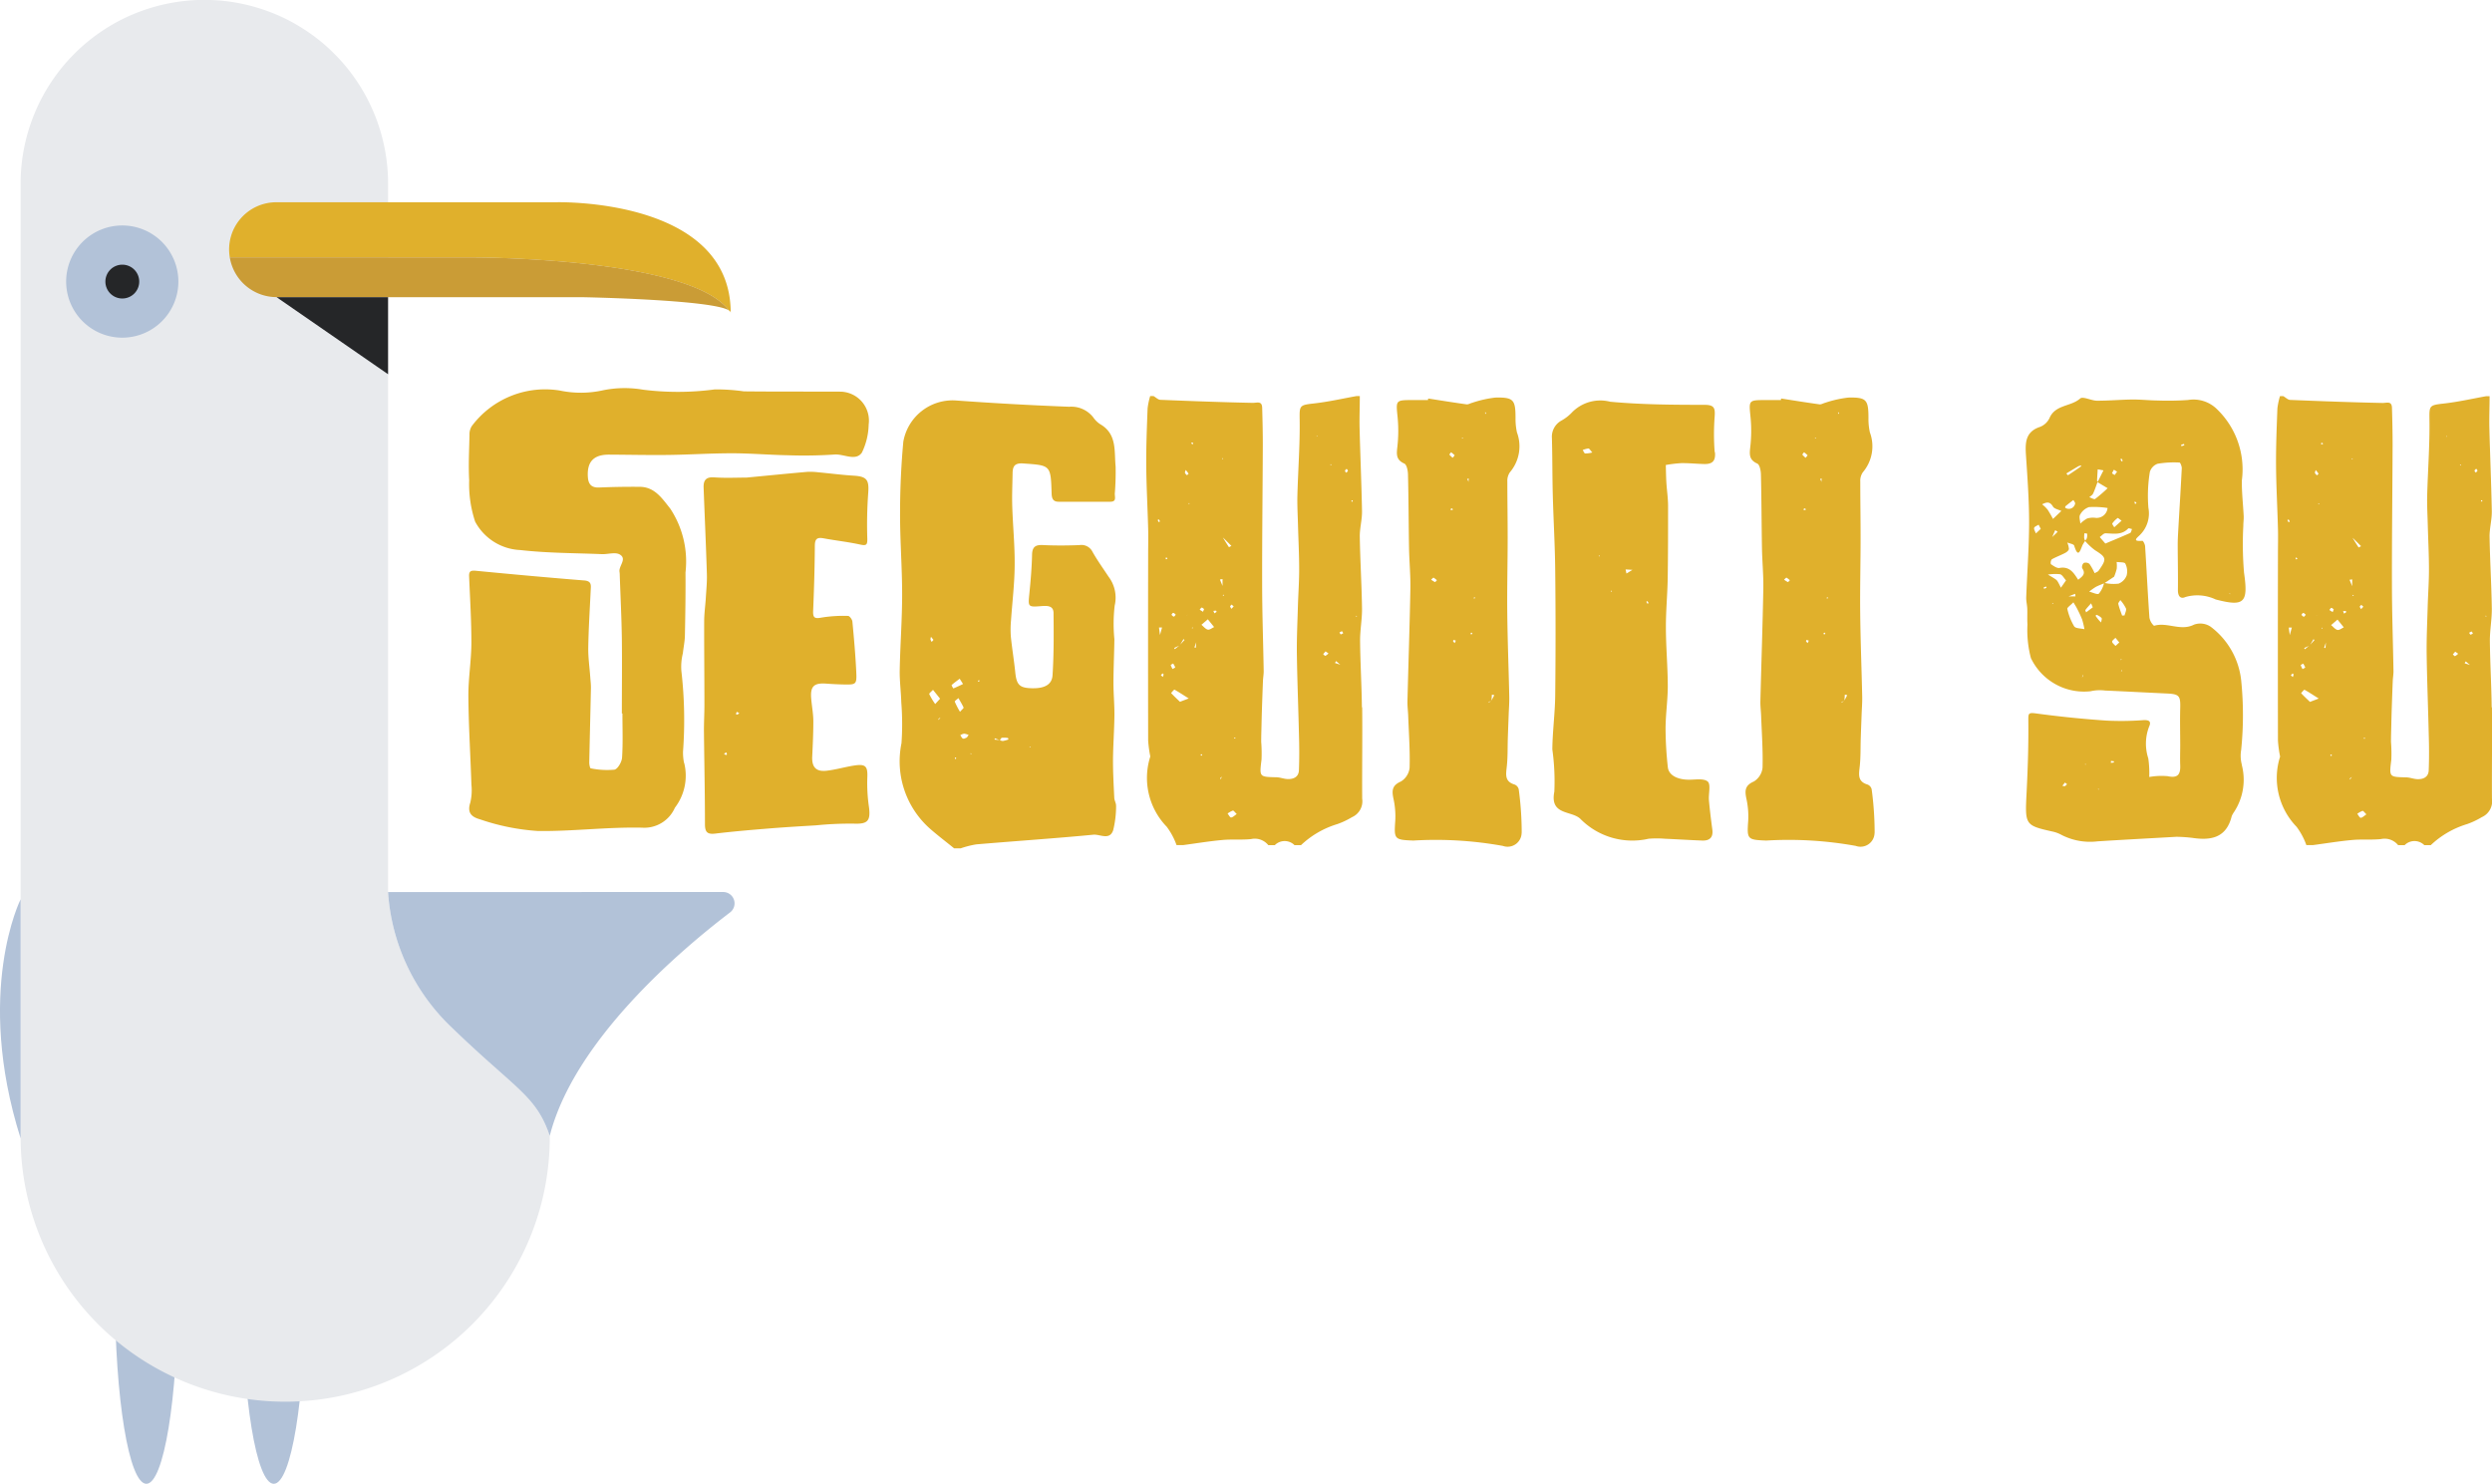 <svg xmlns="http://www.w3.org/2000/svg" xmlns:xlink="http://www.w3.org/1999/xlink" width="103.137" height="61.422" viewBox="0 0 103.137 61.422"><defs><clipPath id="a"><rect width="103.137" height="61.422" fill="none"></rect></clipPath></defs><g clip-path="url(#a)"><path d="M15.727,133.693c0,4.364-.581,7.9-1.3,7.9s-1.3-3.538-1.3-7.9.581-7.9,1.3-7.9,1.3,3.538,1.3,7.9" transform="translate(-8.369 -80.173)" fill="#b2c2d8"></path><path d="M30.267,133.693c0,4.364-.581,7.9-1.3,7.9s-1.3-3.538-1.3-7.9.581-7.9,1.3-7.9,1.3,3.538,1.3,7.9" transform="translate(-17.636 -80.173)" fill="#b2c2d8"></path><path d="M20.209,42.545a8.5,8.5,0,0,1-2.648-5.619V7.6a7.6,7.6,0,0,0-15.207,0V47.073c0,.018,0,.037,0,.055a10.949,10.949,0,0,0,21.9-.111c-.569-1.679-1.4-1.909-4.045-4.472" transform="translate(-1.5 -0.001)" fill="#e8eaed"></path><path d="M.854,102.645s-1.922,3.816,0,9.9Z" transform="translate(0 -65.421)" fill="#b2c2d8"></path><path d="M46.844,27.569a.122.122,0,0,1,.064.091c0-4.784-7.233-4.576-7.233-4.576H28.113a1.954,1.954,0,0,0-1.936,2.287H36.333s8.868,0,10.511,2.2" transform="translate(-16.666 -14.712)" fill="#e0b02c"></path><path d="M28.163,31.036H40.826s5.42.1,6.068.554c-1.642-2.2-10.511-2.2-10.511-2.2H26.227a1.963,1.963,0,0,0,1.936,1.643" transform="translate(-16.716 -18.734)" fill="#ca9c36"></path><path d="M12.2,28.059a2.322,2.322,0,1,1-2.322-2.322A2.322,2.322,0,0,1,12.2,28.059" transform="translate(-4.818 -16.404)" fill="#b2c2d8"></path><path d="M13.433,30.912a.7.7,0,1,1-.7-.7.7.7,0,0,1,.7.7" transform="translate(-7.671 -19.256)" fill="#252628"></path><path d="M44.287,101.822a8.5,8.5,0,0,0,2.648,5.619c2.648,2.563,3.476,2.793,4.045,4.472,1-3.924,5.348-7.636,7.464-9.249a.47.47,0,0,0-.286-.843Z" transform="translate(-28.227 -64.897)" fill="#b2c2d8"></path><path d="M31.566,33.923h4.613v3.189Z" transform="translate(-20.118 -21.621)" fill="#252628"></path><path d="M62.38,59.817a2.185,2.185,0,0,1-.386,1.853,1.38,1.38,0,0,1-1.35.825c-1.431-.033-2.863.154-4.309.138a9.2,9.2,0,0,1-2.407-.484c-.36-.1-.537-.279-.4-.694a2.225,2.225,0,0,0,.046-.739c-.04-1.215-.116-2.431-.126-3.647-.006-.74.121-1.481.125-2.223,0-.917-.056-1.835-.095-2.752-.01-.222.075-.253.285-.233,1.491.144,2.983.281,4.476.4.328.025.28.215.271.419-.037.784-.088,1.568-.1,2.353-.008.4.052.808.081,1.212.011.158.032.316.029.473-.021,1.027-.049,2.053-.069,3.08,0,.083.029.236.059.24a3.393,3.393,0,0,0,.981.056c.136-.024.306-.317.318-.5.039-.607.015-1.219.015-1.828H59.8c0-1.032.012-2.065,0-3.1-.013-.874-.057-1.746-.087-2.619a.881.881,0,0,0-.009-.135c-.048-.251.334-.547,0-.731-.188-.1-.482,0-.728-.009-1.127-.046-2.259-.041-3.376-.169a2.225,2.225,0,0,1-1.872-1.177,4.913,4.913,0,0,1-.247-1.711c-.035-.623,0-1.25.013-1.875a.634.634,0,0,1,.1-.375A3.789,3.789,0,0,1,57.235,44.4a4.224,4.224,0,0,0,1.8-.014,4.5,4.5,0,0,1,1.645-.021,11.523,11.523,0,0,0,2.965-.012,8.142,8.142,0,0,1,1.206.081c1.329.014,2.658.006,3.987.012a1.2,1.2,0,0,1,1.177,1.361,2.775,2.775,0,0,1-.281,1.163c-.261.369-.75.046-1.138.079a19.243,19.243,0,0,1-1.946.029c-.766-.014-1.531-.081-2.3-.081-.871,0-1.743.057-2.614.069-.825.01-1.65-.009-2.476-.013-.63,0-.908.3-.867.924.019.294.142.451.468.437q.844-.036,1.687-.028c.618.006.926.492,1.254.9a3.971,3.971,0,0,1,.632,2.644c.006.872-.007,1.745-.025,2.617-.005.243-.058.486-.084.728a2.309,2.309,0,0,0-.062.734,17.764,17.764,0,0,1,.068,3.343,2.2,2.2,0,0,0,.044.47m7,2.506a13.875,13.875,0,0,0-1.535.07c-.651.039-1.3.077-1.951.13-.739.06-1.479.123-2.216.211-.33.039-.435-.049-.434-.4,0-1.291-.029-2.583-.042-3.875,0-.361.021-.723.02-1.084,0-1.143-.013-2.286-.01-3.428,0-.314.046-.627.066-.942.02-.336.056-.674.046-1.01-.036-1.191-.091-2.382-.135-3.574-.012-.3.087-.457.438-.432.47.034.944.009,1.34.009.884-.084,1.69-.165,2.5-.236a2.625,2.625,0,0,1,.462.017c.491.045.98.11,1.472.14.545.033.642.174.6.721a18.191,18.191,0,0,0-.038,1.876c.006.259-.027.313-.293.255-.5-.11-1.014-.165-1.519-.259-.27-.05-.358.028-.359.311-.006.895-.032,1.79-.07,2.684-.013.289.055.343.346.286a5.689,5.689,0,0,1,1.1-.069c.062,0,.17.147.178.233.066.69.127,1.382.16,2.074.025.527,0,.541-.509.531-.248-.005-.5-.018-.743-.036-.5-.034-.652.115-.613.611.025.314.087.626.089.94,0,.488-.022.976-.046,1.464-.022.44.157.643.6.591.379-.044.75-.154,1.128-.214.5-.077.575.036.551.53a6.81,6.81,0,0,0,.071,1.2c.073.578-.069.7-.651.674m-5.229-2.867a.349.349,0,0,0-.028-.084l-.093.057a.454.454,0,0,0,.075.055c.009,0,.046-.02.045-.028m.514-1.7-.1-.061a.7.7,0,0,0-.043.086s.038.032.052.028a.511.511,0,0,0,.091-.052" transform="translate(-34.063 -28.234)" fill="#e0b02c"></path><path d="M111.635,62.481a4.222,4.222,0,0,1-.119,1c-.142.441-.549.166-.822.192-1.613.155-3.23.262-4.846.4a3.98,3.98,0,0,0-.645.164h-.271c-.348-.283-.708-.554-1.042-.852a3.727,3.727,0,0,1-1.137-3.5,11.278,11.278,0,0,0-.008-1.686c-.012-.45-.074-.9-.065-1.347.02-1.043.1-2.086.1-3.129,0-1.121-.09-2.242-.086-3.361,0-.986.045-1.977.135-2.959a2.072,2.072,0,0,1,2.147-1.707q2.355.171,4.716.262a1.152,1.152,0,0,1,1,.442,1.02,1.02,0,0,0,.289.282c.7.406.572,1.117.634,1.744a10.928,10.928,0,0,1-.034,1.13c0,.158.075.333-.186.334l-2.135,0c-.24,0-.288-.138-.294-.353-.036-1.171-.041-1.152-1.178-1.232-.365-.025-.434.131-.437.417-.007.452-.028.9-.014,1.355.026.824.11,1.648.1,2.471-.007.754-.1,1.508-.152,2.263a4.08,4.08,0,0,0-.005.672c.05.491.132.978.182,1.469s.167.628.594.654c.575.035.922-.119.949-.533.055-.855.05-1.715.041-2.572,0-.307-.245-.311-.5-.291-.565.045-.555.036-.5-.523.054-.539.1-1.079.112-1.62.011-.35.186-.4.484-.382.49.023.983.019,1.474,0a.513.513,0,0,1,.548.288c.2.352.436.681.659,1.019a1.438,1.438,0,0,1,.253,1.2,6.561,6.561,0,0,0-.012,1.385c-.007.6-.037,1.207-.038,1.811,0,.449.044.9.04,1.345-.007.623-.055,1.246-.059,1.87,0,.515.028,1.031.053,1.546.005.111.08.221.073.329m-7.482-4.217.2-.218-.293-.367c-.055.06-.169.146-.155.178a2.946,2.946,0,0,0,.243.407m-.193-2.669a.381.381,0,0,0,.052.1l.071-.085-.1-.125a.279.279,0,0,0-.023.105m.333,3.34.081-.11a.763.763,0,0,0-.079.059c-.009.008,0,.033,0,.051m1.013-1.492-.139-.219c-.112.086-.228.167-.333.261-.011.01.066.142.07.14.128-.05.253-.111.4-.182m-.124,1.15c.083-.095.158-.154.149-.176-.061-.135-.141-.262-.214-.391-.054.05-.161.12-.152.147a3.324,3.324,0,0,0,.217.42m-.16,1.894h-.05c0,.017-.005.039,0,.051s.031,0,.047,0c0-.019,0-.036,0-.054m.52-.933a.7.7,0,0,0-.189-.053.472.472,0,0,0-.156.063c.036.049.062.12.11.14s.106-.025.161-.042c.025-.036.05-.072.075-.109m.122.776-.039-.019,0,.046Zm.318-2.986c0-.02-.006-.041-.012-.076-.021.034-.034.057-.047.08l.059,0m.632,2.4.2.018-.191-.073c0,.018-.007.037-.009.055m.573-.008c-.007-.021-.012-.058-.021-.059a1.031,1.031,0,0,0-.247-.008c-.032,0-.055.061-.082.1a.309.309,0,0,0,.123.032,1.655,1.655,0,0,0,.227-.062m.912.332-.011-.04-.032.033Z" transform="translate(-65.443 -29.121)" fill="#e0b02c"></path><path d="M139.769,58.1c.013,1.259-.007,2.518,0,3.777a.72.72,0,0,1-.422.768,3.245,3.245,0,0,1-.609.287,3.772,3.772,0,0,0-1.5.87h-.271a.575.575,0,0,0-.813,0h-.271a.719.719,0,0,0-.712-.25c-.395.041-.8,0-1.193.038-.543.05-1.081.139-1.621.211h-.271a2.857,2.857,0,0,0-.405-.758A2.909,2.909,0,0,1,131,60.133l0,0a5.083,5.083,0,0,1-.089-.664q-.007-3.85,0-7.7c0-.359.01-.718,0-1.077-.023-.868-.072-1.737-.079-2.606-.005-.787.026-1.575.056-2.361a2.965,2.965,0,0,1,.107-.512h.136c.1.054.189.153.286.156,1.273.052,2.548.1,3.822.126.181,0,.381-.092.391.2.016.537.028,1.076.026,1.614-.007,1.888-.031,3.775-.027,5.663,0,1.21.044,2.42.064,3.631,0,.135-.025.269-.03.4-.017.4-.03.8-.044,1.2-.007.221-.012.442-.017.663s-.013.444-.012.665a5.929,5.929,0,0,1,.013.73c-.086.72-.1.715.606.732.156,0,.309.067.465.074.252.012.466-.085.477-.364.02-.51.016-1.021,0-1.531-.025-1.1-.07-2.193-.085-3.29-.008-.65.024-1.3.042-1.951.015-.515.054-1.029.053-1.543,0-.625-.033-1.25-.05-1.875-.011-.4-.034-.8-.023-1.2.027-1.031.107-2.062.094-3.093-.008-.61-.023-.632.584-.7s1.18-.2,1.769-.306h.136c0,.447-.021.894-.009,1.34.028,1.142.079,2.282.1,3.424.006.357-.1.715-.092,1.071.016.983.078,1.965.092,2.948.007.449-.083.9-.08,1.346.008.917.065,1.834.075,2.751m-8.405-7.66c.016-.011.048-.028.047-.032a.779.779,0,0,0-.047-.087l-.049.033.049.086m.007,4.357.041.312c.029-.1.057-.207.086-.31h-.126m.19,1.943c0-.013-.026-.03-.04-.045l-.073.074.08.076a.554.554,0,0,0,.033-.1m.158-4.788-.041-.067c-.011.013-.03.026-.032.041s.015.029.022.044l.051-.017m.136,4.393a1.145,1.145,0,0,0,.077.166c.038-.024.114-.059.11-.07a.855.855,0,0,0-.086-.16c-.044.027-.1.055-.1.064m.383,1.522c.17-.066.265-.1.362-.139-.2-.124-.388-.252-.59-.364-.016-.008-.141.14-.138.143.119.128.247.247.366.36Zm-.352-3.6c.029.025.06.07.094.072s.055-.051.083-.079c-.032-.026-.063-.07-.1-.073s-.054.051-.08.079m.115,1.37.028.052.176-.146-.2.094m.383-.367-.136.23c.059-.063.118-.125.175-.19,0,0-.025-.026-.039-.04m.061-6.875c.012.037.053.064.081.095.023-.023.07-.061.066-.067a1.436,1.436,0,0,0-.118-.152c-.015.054-.04.1-.029.124M132.5,54.3l0,0,.077-.049-.079.047m.127-4.648-.048,0,.028.038Zm.064-2.473.08.032c0-.018.008-.041,0-.053s-.031-.016-.048-.022l-.032.044m.067,7.655,0-.05-.04.029Zm.128.8c.006-.077.011-.153.017-.229l-.075.213.058.016m.157-1.578.141.088.044-.114c-.034-.022-.072-.064-.1-.059s-.054.055-.082.086m.1,5.986h-.054c0,.016-.005.043,0,.048a.057.057,0,0,0,.05,0c.007,0,0-.03,0-.046m.5-5.27-.259-.32-.265.227c.086.07.164.175.262.2.075.018.174-.066.262-.105m.1-.628c.005,0-.011-.051-.019-.051a.712.712,0,0,0-.11.009l.04.1a.625.625,0,0,0,.09-.058m.14-1.341.108.265c0-.094,0-.189,0-.283l-.11.018m.019,8.272.075-.111a.675.675,0,0,0-.077.059c-.008.008,0,.034,0,.052m.073-13.265.046,0-.028-.037Zm.086,5.659-.033-.044-.023.048Zm-.02-2.375-.03-.028c.082.136.165.271.251.4,0,0,.066-.036.1-.055l-.321-.32m.543,11.421c-.076-.071-.13-.152-.161-.144a.86.86,0,0,0-.218.123c.047.058.1.166.141.163.072,0,.14-.079.238-.143m-.212-8.67c-.022.025-.063.052-.062.076s.034.066.054.1l.093-.1-.085-.077m.1,5.5c.006.015.008.038.019.043s.029-.009.054-.018l-.073-.025m3.445-12.489-.034.011.028.026Zm.462,9.011-.12-.084-.1.114c.031.025.074.079.091.071a.565.565,0,0,0,.132-.1m.12-7.826-.051,0,.029.041Zm.366,8.291-.175-.148-.044.079.219.069m.124-1.3c-.019-.029-.038-.082-.057-.082s-.069.032-.1.049c.019.028.038.078.058.078s.069-.029.1-.046m.191-6.726c0-.022-.033-.053-.053-.08-.024.027-.062.051-.066.082s.032.054.05.082c.025-.028.062-.053.069-.084m.2,1.24c-.008-.011-.029-.013-.045-.018l-.009.046.047.017c0-.015.013-.036.007-.045m.179,4.78-.04-.019,0,.046Z" transform="translate(-83.392 -28.819)" fill="#e0b02c"></path><path d="M164.275,63.4a.581.581,0,0,1-.778.541,15.583,15.583,0,0,0-3.706-.221c-.783-.03-.8-.055-.746-.813a3.381,3.381,0,0,0-.077-.932c-.067-.327-.057-.539.311-.7a.76.76,0,0,0,.36-.57c.02-.718-.032-1.438-.059-2.157-.008-.2-.036-.405-.03-.607.038-1.549.092-3.1.121-4.645.01-.56-.046-1.122-.056-1.683-.018-1.01-.018-2.021-.043-3.03,0-.163-.05-.422-.152-.468-.365-.163-.318-.41-.285-.722a5.859,5.859,0,0,0,.006-1.207c-.07-.7-.089-.7.649-.7.2,0,.406,0,.609,0l.009-.064c.528.082,1.055.168,1.585.241.076.011.16-.046.242-.066a4.648,4.648,0,0,1,.954-.214c.753-.016.831.091.834.834a2.6,2.6,0,0,0,.058.606,1.656,1.656,0,0,1-.29,1.651.613.613,0,0,0-.107.383c0,.785.014,1.571.013,2.357,0,1.033-.028,2.065-.016,3.1.012,1.145.058,2.289.082,3.434.006.269-.017.538-.026.808-.011.314-.024.629-.034.944-.012.379,0,.759-.04,1.135-.032.325-.112.638.321.766a.284.284,0,0,1,.17.193,13.293,13.293,0,0,1,.124,1.811m-3.507-10.459a.873.873,0,0,0-.142-.109c-.012-.006-.055.045-.1.082a.88.88,0,0,0,.158.1c.015.006.054-.047.082-.074m.517-5.2a1.151,1.151,0,0,0,.135.131c.029-.036.087-.1.081-.106a1.1,1.1,0,0,0-.147-.123c-.03.04-.076.089-.069.1m.15,2.275-.035-.05c-.019.005-.046.005-.055.017s0,.039,0,.059l.09-.027m.116,5.423a.626.626,0,0,0-.094-.028s-.026.041-.02.052a.5.5,0,0,0,.067.079l.046-.1m.3-8.382-.034-.032-.008.046Zm.22,1.787.03.034-.025-.037c0-.038.007-.075.011-.113l-.066.016.05.1m.168,6.278-.05-.018c-.009.015-.028.03-.026.044s.021.028.032.041l.045-.067m.116-1.484-.077.031.045.029.032-.06M162.812,46l-.05,0c0,.017.007.035.012.07.017-.032.027-.053.038-.073m.088,12.022.108-.076a.881.881,0,0,0-.085.036c-.012.005-.015.026-.022.041m.244-.319-.1-.022c-.005.082-.011.164-.017.245l.115-.222" transform="translate(-101.299 -28.926)" fill="#e0b02c"></path><path d="M183.877,47.89c.035.377-.111.5-.446.494-.316-.008-.632-.041-.947-.037a5.6,5.6,0,0,0-.641.077c.007.245.009.49.024.734.02.315.068.629.07.943,0,1.006,0,2.012-.015,3.019-.012.672-.077,1.343-.075,2.014,0,.811.075,1.62.078,2.43,0,.585-.088,1.17-.092,1.754a15.037,15.037,0,0,0,.094,1.615c.034.325.381.51.846.518.277.005.638-.067.805.076.136.117.028.506.05.771.036.405.086.809.14,1.212.045.327-.108.471-.417.46-.516-.019-1.031-.053-1.547-.075a4.224,4.224,0,0,0-.674,0,3.019,3.019,0,0,1-2.8-.8c-.353-.386-1.3-.139-1.1-1.151a9.6,9.6,0,0,0-.083-1.747c.007-.742.11-1.482.119-2.224q.029-2.6,0-5.2c-.01-1.032-.072-2.065-.1-3.1-.021-.785-.015-1.571-.036-2.356a.762.762,0,0,1,.393-.731,1.812,1.812,0,0,0,.428-.33,1.639,1.639,0,0,1,1.592-.451c1.293.121,2.6.128,3.9.129.407,0,.444.133.423.472a9.588,9.588,0,0,0,0,1.486m-5.065.013c-.085-.091-.123-.166-.16-.165a.9.9,0,0,0-.237.065c.034.05.061.133.1.141a1.049,1.049,0,0,0,.295-.04m.31,4.3-.015-.044-.033.036Zm.508,1.447-.039-.034-.014.05Zm.845-.889-.283-.017c.011.057.023.113.035.17l.248-.153m.669,1.377c-.015-.028-.031-.055-.047-.083l-.048.027a.677.677,0,0,0,.049.081.228.228,0,0,0,.046-.025" transform="translate(-112.9 -29.176)" fill="#e0b02c"></path><path d="M204.553,63.4a.581.581,0,0,1-.778.541,15.583,15.583,0,0,0-3.706-.221c-.783-.03-.8-.055-.746-.813a3.381,3.381,0,0,0-.077-.932c-.067-.327-.057-.539.311-.7a.76.76,0,0,0,.36-.57c.02-.718-.032-1.438-.059-2.157-.008-.2-.036-.405-.03-.607.038-1.549.092-3.1.121-4.645.01-.56-.046-1.122-.056-1.683-.018-1.01-.018-2.021-.043-3.03,0-.163-.05-.422-.152-.468-.364-.163-.318-.41-.285-.722a5.857,5.857,0,0,0,.006-1.207c-.07-.7-.089-.7.649-.7.2,0,.406,0,.609,0l.009-.064c.528.082,1.055.168,1.585.241.076.011.16-.046.242-.066a4.648,4.648,0,0,1,.954-.214c.753-.016.831.091.834.834a2.6,2.6,0,0,0,.058.606,1.656,1.656,0,0,1-.29,1.651.613.613,0,0,0-.107.383c0,.785.014,1.571.013,2.357,0,1.033-.028,2.065-.016,3.1.012,1.145.058,2.289.082,3.434.006.269-.017.538-.026.808-.011.314-.024.629-.034.944-.012.379,0,.759-.04,1.135-.032.325-.112.638.321.766a.284.284,0,0,1,.17.193,13.3,13.3,0,0,1,.124,1.811m-3.507-10.459a.872.872,0,0,0-.142-.109c-.012-.006-.055.045-.1.082a.881.881,0,0,0,.158.1c.015.006.054-.047.082-.074m.517-5.2a1.151,1.151,0,0,0,.135.131c.029-.036.087-.1.081-.106a1.1,1.1,0,0,0-.146-.123c-.03.04-.076.089-.069.1m.15,2.275-.035-.05c-.019.005-.046.005-.055.017s0,.039,0,.059l.09-.027m.116,5.423a.625.625,0,0,0-.094-.028s-.026.041-.02.052a.5.5,0,0,0,.067.079l.046-.1m.3-8.382-.034-.032-.008.046Zm.22,1.787.03.034-.025-.037c0-.038.007-.075.011-.113l-.066.016.05.1m.168,6.278-.05-.018c-.009.015-.028.03-.026.044s.021.028.032.041l.045-.067m.116-1.484-.077.031.045.029.032-.06M203.09,46l-.05,0c0,.017.007.035.012.07.017-.032.027-.053.038-.073m.088,12.022.108-.076a.878.878,0,0,0-.085.036c-.012.005-.015.026-.022.041m.244-.319-.1-.022c-.005.082-.011.164-.017.245l.115-.222" transform="translate(-126.97 -28.926)" fill="#e0b02c"></path><path d="M240.12,60.614a2.433,2.433,0,0,1-.316,1.944,1,1,0,0,0-.1.176c-.219.9-.855,1.018-1.636.9a6.384,6.384,0,0,0-.648-.044c-1.151.066-2.208.121-3.264.188a2.582,2.582,0,0,1-1.508-.272,1.359,1.359,0,0,0-.381-.137c-1.15-.258-1.118-.282-1.049-1.688.048-.965.078-1.932.068-2.9,0-.283-.011-.34.3-.3q1.468.2,2.945.3a12.452,12.452,0,0,0,1.525-.02c.218-.01.328.049.232.259a1.96,1.96,0,0,0-.038,1.322,4.173,4.173,0,0,1,.04.773,2.861,2.861,0,0,1,.763-.034c.425.094.534-.078.519-.453-.011-.271,0-.542,0-.813,0-.514-.014-1.028,0-1.541s-.03-.591-.544-.615c-.855-.04-1.71-.086-2.566-.123a1.734,1.734,0,0,0-.6.029,2.438,2.438,0,0,1-2.47-1.374,4.547,4.547,0,0,1-.142-1.391c-.015-.217,0-.436-.008-.654-.006-.158-.049-.314-.043-.471.038-1.029.117-2.058.119-3.087,0-.922-.066-1.845-.128-2.766-.034-.523-.042-.994.581-1.2a.723.723,0,0,0,.391-.363c.239-.565.886-.47,1.269-.811.114-.1.461.09.7.091.5,0,.992-.045,1.489-.05.337,0,.675.037,1.014.041a11.9,11.9,0,0,0,1.262-.021,1.38,1.38,0,0,1,1.156.341,3.464,3.464,0,0,1,1.071,2.99c-.007.491.052.984.076,1.476.006.134-.016.269-.015.4a14.09,14.09,0,0,0,.029,1.939c.18,1.246.02,1.423-1.175,1.11a1.776,1.776,0,0,0-1.251-.1c-.216.1-.313-.055-.31-.292.008-.626-.007-1.251-.008-1.877,0-.18.009-.359.019-.539.05-.875.105-1.75.149-2.626,0-.079-.059-.232-.092-.232a4.059,4.059,0,0,0-.909.05.512.512,0,0,0-.322.346,6.106,6.106,0,0,0-.058,1.481,1.249,1.249,0,0,1-.331,1.1c-.119.127-.385.3.082.262.032,0,.107.144.112.224.063.986.109,1.972.179,2.957a.6.6,0,0,0,.19.337c.546-.168,1.1.236,1.655-.048a.766.766,0,0,1,.686.084,3.208,3.208,0,0,1,1.266,2.222,14.226,14.226,0,0,1,0,2.877,1.435,1.435,0,0,0,.025.606M231.8,50.845l-.089-.174c-.066.044-.17.077-.185.134s.045.151.073.228l.2-.188m.275-.812a4.534,4.534,0,0,1,.232.4l.348-.331c-.123-.057-.293-.086-.349-.183-.133-.226-.277-.177-.449-.091a1.419,1.419,0,0,1,.218.209m-.033,3.242a.477.477,0,0,0-.025-.05c-.033.013-.065.03-.1.046a.346.346,0,0,0,.026.049.917.917,0,0,0,.1-.045m.8-.309c-.087-.094-.154-.23-.246-.249a2,2,0,0,0-.5.015c.108.065.218.127.324.2a.288.288,0,0,1,.088.1c.046.078.085.161.127.243l.209-.3m.969-.688a2.361,2.361,0,0,1,.217.388c.057-.034.131-.056.166-.105.345-.489.326-.547-.154-.849a2.646,2.646,0,0,1-.406-.379,1.321,1.321,0,0,0-.106.168c-.1.235-.181.562-.346.024-.021-.067-.189-.087-.288-.13a.8.8,0,0,1,.07.268c-.005.058-.084.126-.145.158-.185.1-.383.168-.564.271a.232.232,0,0,0-.037.2c.108.071.247.176.354.157.426-.077.594.208.775.489.153-.125.34-.232.164-.481a.229.229,0,0,1,.067-.215.248.248,0,0,1,.234.038m-1.314-1.326-.1-.07c-.042.094-.083.189-.125.284l.225-.214m-.181,2.974-.036-.029-.006.046Zm.57,7.471-.086-.067-.109.133c.036.006.077.025.106.014s.06-.052.089-.081m-.068-11.5c-.011.009-.007.038-.008.059a.265.265,0,0,0,.409-.169c.014-.038-.045-.1-.071-.153-.111.086-.222.172-.331.262m.037-1.362c.024.026.066.078.071.075.177-.114.351-.233.524-.354.014-.009.018-.031.025-.05a.454.454,0,0,0-.118.032c-.169.1-.335.2-.5.3m.748,6.444a3.13,3.13,0,0,0-.094-.4,5.08,5.08,0,0,0-.225-.479c-.032-.064-.073-.123-.137-.232-.119.124-.265.22-.251.273a2.46,2.46,0,0,0,.283.721c.061.092.277.082.424.119m-.372-1.357c0-.036-.007-.072-.011-.108l-.273.107h.284m.194-3.382c-.054.088,0,.244.01.369a1.321,1.321,0,0,1,.281-.211.827.827,0,0,1,.327-.03.451.451,0,0,0,.518-.405,3.6,3.6,0,0,0-.769-.037.651.651,0,0,0-.367.316m.119,6.67c.005-.012,0-.031-.008-.046-.009.039-.019.077-.028.115a.633.633,0,0,0,.037-.069m.159-5.7a.5.5,0,0,0,.01-.185c0-.01-.072-.013-.111-.018a1.351,1.351,0,0,0-.01.191.448.448,0,0,0,.038.114.32.32,0,0,0,.073-.1m-.047,9.337-.034.024.033.016Zm.294-6.476-.071-.167c-.08.091-.162.179-.235.275-.013.017.019.065.029.1l.276-.209m-.147-4.557c.084.026.2.1.244.072a6.452,6.452,0,0,0,.517-.445l-.419-.25c-.059.158-.111.32-.182.472-.029.062-.1.1-.16.152m0,3.908c.139.032.337.136.4.081a1.082,1.082,0,0,0,.21-.424c-.115.048-.234.09-.343.149a2.633,2.633,0,0,0-.271.194m.507,1.083a.566.566,0,0,0-.2-.124c-.006,0-.044.038-.042.041q.07.1.146.189c.026.03.056.057.085.086.007-.066.044-.152.016-.191m-.185-5.685a.133.133,0,0,0,.02.054.281.281,0,0,0,.029-.041c.073-.144.144-.289.217-.433l-.239-.042c-.009.154-.02.308-.027.462m.077,12.767h-.042l.025.035Zm1.372-10.757c-.054-.01-.137-.046-.158-.025-.271.286-.609.211-.941.2-.079,0-.159.1-.239.156l.232.269c.374-.157.7-.29,1.026-.437.043-.019.054-.11.079-.167m-.279,1.433c-.033-.066-.234-.048-.359-.067a1.287,1.287,0,0,1,.005.279,2.39,2.39,0,0,1-.108.33l-.39.261a1.729,1.729,0,0,0,.576.027.588.588,0,0,0,.334-.344.7.7,0,0,0-.058-.486m-.467,8.185-.124-.017c0,.025-.006.05-.01.076.041,0,.083,0,.123-.012.006,0,.008-.03.011-.047m-.079-11.922c0,.008.058.04.106.071l.1-.137-.13-.083a.989.989,0,0,0-.079.15m.3,7-.159-.192c-.049.055-.14.112-.136.164s.089.115.139.173l.156-.144m-.065-5.153a.99.99,0,0,0-.223.226c-.017.025.05.1.078.16l.306-.272c-.081-.058-.151-.122-.161-.114m-.147,2.439v0l.006,0Zm.486,1.3a1.52,1.52,0,0,0-.231-.341c-.029.055-.094.118-.083.163.039.163.1.32.158.479l.1-.006c.023-.1.087-.213.058-.295m-.18-6.193a.244.244,0,0,0-.049.019l.044.091.052-.02a.774.774,0,0,0-.046-.09m-.028,8.339.033-.035-.046-.008Zm.054.454-.008-.042-.045.034Zm.532-6.92.056-.027c-.008-.018-.013-.043-.027-.051a.152.152,0,0,0-.063-.008l.033.086m1.908-2.448a.235.235,0,0,0,.009.058l.119-.037c0-.019-.007-.038-.01-.057a1.159,1.159,0,0,0-.117.036m1.988,6.174.037.008-.009-.036Z" transform="translate(-147.339 -28.952)" fill="#e0b02c"></path><path d="M268.7,58.1c.013,1.259-.007,2.518,0,3.777a.72.72,0,0,1-.422.768,3.247,3.247,0,0,1-.609.287,3.771,3.771,0,0,0-1.5.87H265.9a.575.575,0,0,0-.813,0h-.271a.719.719,0,0,0-.712-.25c-.395.041-.8,0-1.193.038-.543.05-1.081.139-1.621.211h-.271a2.857,2.857,0,0,0-.405-.758,2.909,2.909,0,0,1-.682-2.906l0,0a5.072,5.072,0,0,1-.089-.664q-.007-3.85,0-7.7c0-.359.01-.718,0-1.077-.023-.868-.072-1.737-.079-2.606-.005-.787.026-1.575.056-2.361a2.972,2.972,0,0,1,.107-.512h.136c.1.054.189.153.286.156,1.273.052,2.548.1,3.822.126.181,0,.381-.092.391.2.016.537.028,1.076.026,1.614-.007,1.888-.031,3.775-.027,5.663,0,1.21.044,2.42.064,3.631,0,.135-.025.269-.03.4-.017.4-.03.8-.044,1.2-.007.221-.012.442-.017.663s-.013.444-.012.665a5.944,5.944,0,0,1,.013.73c-.086.72-.1.715.606.732.156,0,.309.067.465.074.252.012.466-.085.477-.364.02-.51.016-1.021,0-1.531-.025-1.1-.07-2.193-.085-3.29-.008-.65.024-1.3.042-1.951.015-.515.054-1.029.053-1.543,0-.625-.033-1.25-.05-1.875-.01-.4-.034-.8-.023-1.2.027-1.031.107-2.062.094-3.093-.008-.61-.023-.632.584-.7s1.18-.2,1.769-.306h.136c0,.447-.021.894-.009,1.34.028,1.142.079,2.282.1,3.424.006.357-.1.715-.092,1.071.016.983.078,1.965.092,2.948.007.449-.083.9-.08,1.346.008.917.065,1.834.075,2.751m-8.405-7.66c.016-.011.048-.028.047-.032a.781.781,0,0,0-.047-.087l-.049.033.049.086m.007,4.357.041.312c.029-.1.057-.207.086-.31H260.3m.19,1.943c0-.013-.026-.03-.04-.045l-.073.074.08.076a.557.557,0,0,0,.033-.1m.158-4.788-.041-.067c-.011.013-.03.026-.032.041s.015.029.023.044l.051-.017m.136,4.393a1.139,1.139,0,0,0,.077.166c.038-.024.113-.059.11-.07a.859.859,0,0,0-.086-.16c-.044.027-.1.055-.1.064m.383,1.522c.17-.066.265-.1.362-.139-.2-.124-.388-.252-.59-.364-.016-.008-.141.14-.138.143.119.128.247.247.366.36Zm-.352-3.6c.029.025.06.07.094.072s.055-.051.083-.079c-.032-.026-.063-.07-.1-.073s-.054.051-.081.079m.115,1.37.028.052.176-.146-.2.094m.383-.367-.136.23c.059-.063.118-.125.175-.19,0,0-.025-.026-.039-.04m.061-6.875c.012.037.053.064.081.095.023-.023.07-.061.066-.067a1.432,1.432,0,0,0-.118-.152c-.015.054-.04.1-.029.124m.051,5.912,0,0,.077-.049-.079.047m.127-4.648-.047,0,.028.038Zm.064-2.473.08.032c0-.018.008-.041,0-.053s-.031-.016-.048-.022l-.032.044m.067,7.655,0-.05-.04.029Zm.128.8c.006-.077.011-.153.017-.229l-.075.213.058.016m.157-1.578.141.088.044-.114c-.034-.022-.072-.064-.1-.059s-.054.055-.082.086m.1,5.986h-.054c0,.016-.005.043,0,.048a.056.056,0,0,0,.05,0c.007,0,0-.03,0-.046m.5-5.27-.259-.32-.265.227c.086.07.164.175.262.2.075.018.174-.066.262-.105m.1-.628c.005,0-.011-.051-.019-.051a.711.711,0,0,0-.11.009l.039.1a.624.624,0,0,0,.09-.058m.14-1.341.108.265c0-.094,0-.189,0-.283l-.109.018m.019,8.272.075-.111a.669.669,0,0,0-.077.059c-.008.008,0,.034,0,.052m.073-13.265.046,0-.028-.037Zm.086,5.659-.033-.044-.023.048Zm-.02-2.375-.03-.028c.082.136.165.271.251.4,0,0,.066-.036.1-.055l-.321-.32m.543,11.421c-.076-.071-.13-.152-.161-.144a.86.86,0,0,0-.218.123c.048.058.1.166.141.163.072,0,.14-.079.238-.143m-.212-8.67c-.022.025-.063.052-.062.076s.034.066.054.1l.093-.1-.085-.077m.1,5.5c.006.015.008.038.019.043s.029-.009.054-.018l-.073-.025m3.445-12.489-.034.011.028.026Zm.462,9.011-.12-.084-.1.114c.031.025.074.079.091.071a.565.565,0,0,0,.132-.1m.12-7.826-.051,0,.029.041Zm.366,8.291-.175-.148-.044.079.219.069m.124-1.3c-.019-.029-.038-.082-.057-.082s-.069.032-.1.049c.019.028.038.078.058.078s.069-.029.1-.046M268.1,48.3c0-.022-.033-.053-.053-.08-.024.027-.062.051-.066.082s.032.054.05.082c.025-.028.062-.053.069-.084m.2,1.24c-.008-.011-.029-.013-.045-.018l-.009.046.047.017c0-.015.013-.036.007-.045m.179,4.78-.04-.019,0,.046Z" transform="translate(-165.565 -28.819)" fill="#e0b02c"></path></g></svg>